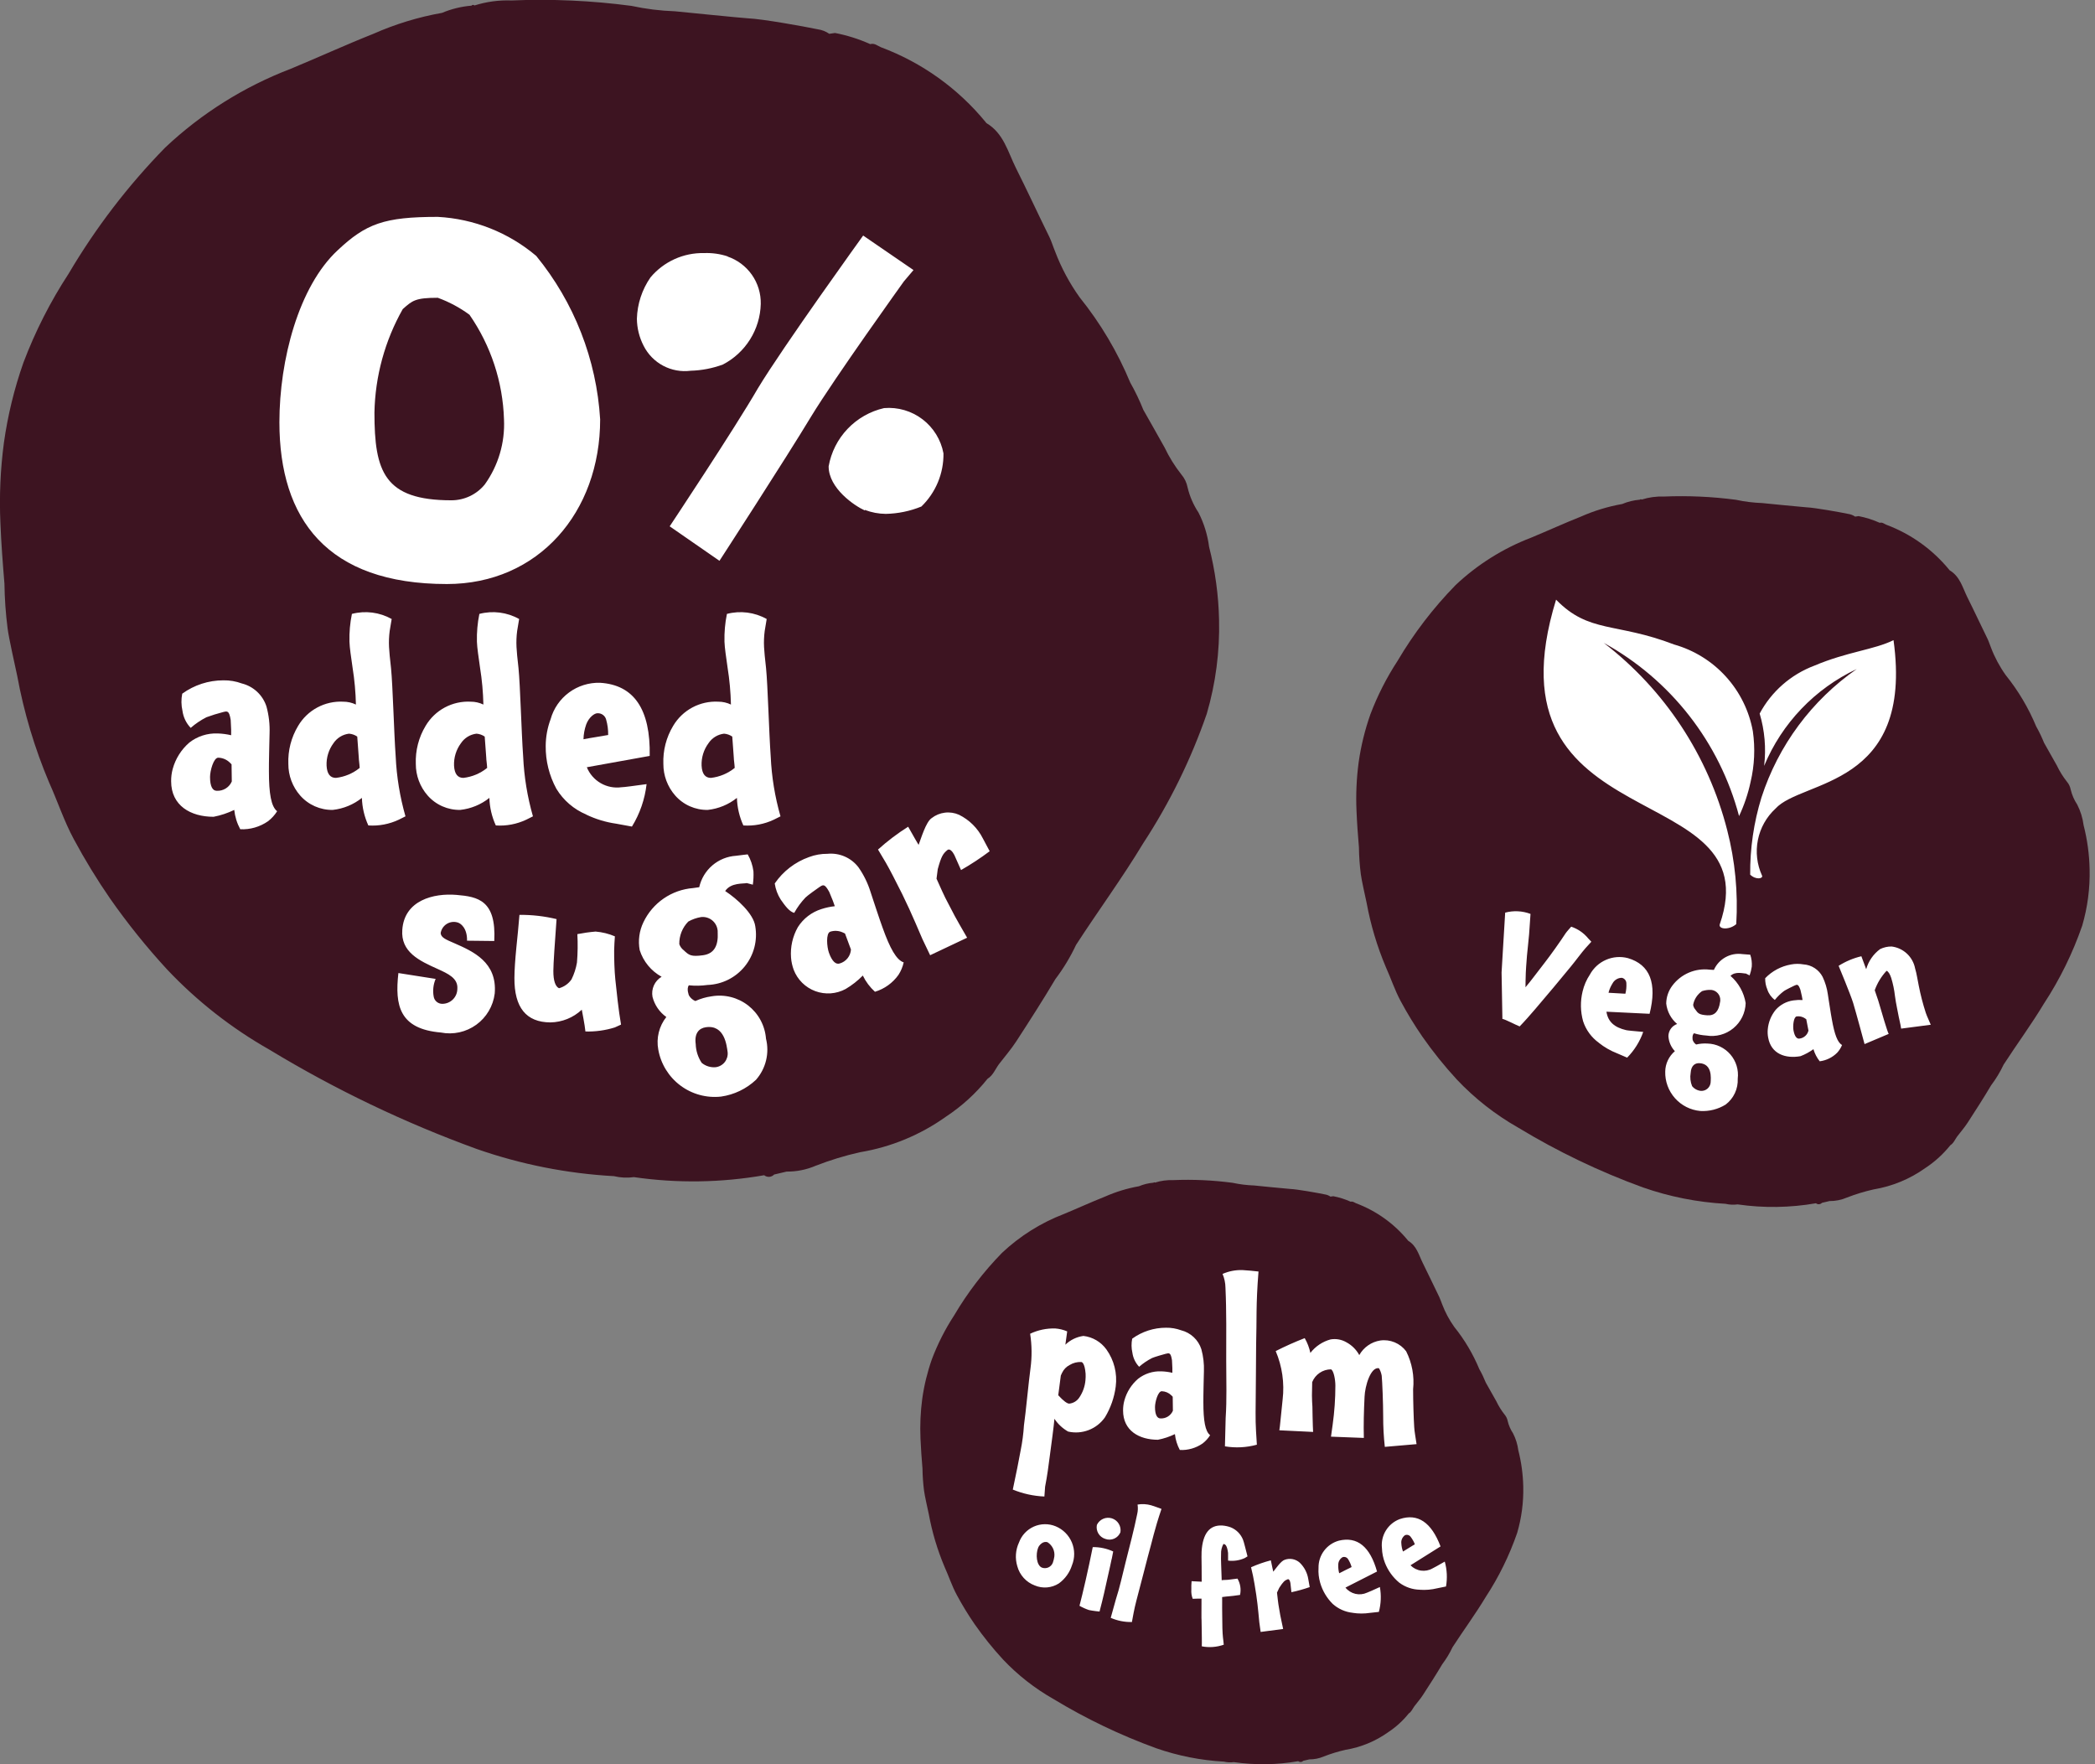 <svg width="190" height="160" viewBox="0 0 190 160" fill="none" xmlns="http://www.w3.org/2000/svg">
<rect x="0" y="0" width="190" height="160" fill="#808080" stroke="none"/>
<ellipse cx="111.184" cy="134.398" rx="23.356" ry="22.009" fill="white"/>
<ellipse cx="155.592" cy="75.942" rx="28.592" ry="26.942" fill="white"/>
<ellipse cx="57.199" cy="55.848" rx="47.29" ry="45.038" fill="white"/>
<path d="M163.689 92.351C163.47 92.204 163.204 92.143 162.942 92.18C162.659 92.23 162.588 93.057 162.653 93.434C162.756 94.007 162.961 94.234 163.204 94.19C163.397 94.166 163.578 94.084 163.722 93.954C163.867 93.825 163.968 93.654 164.013 93.465L163.814 92.438L163.689 92.351Z" fill="#3D1421"/>
<path d="M155.19 89.774C154.911 89.762 154.632 89.8 154.365 89.886C154.154 90.029 153.974 90.213 153.835 90.426C153.696 90.64 153.601 90.88 153.556 91.131C153.577 91.287 153.645 91.433 153.749 91.551C153.998 91.906 154.101 92.033 154.845 92.08C155.539 92.124 155.878 91.682 155.993 90.897L155.996 90.869C156.01 90.83 156.016 90.789 156.015 90.748C156.032 90.51 155.956 90.275 155.801 90.093C155.647 89.91 155.428 89.796 155.19 89.774Z" fill="#3D1421"/>
<path d="M147.086 88.679C146.911 88.679 146.74 88.728 146.591 88.819C146.441 88.91 146.32 89.04 146.24 89.195C146.075 89.454 145.953 89.738 145.879 90.035C146.377 90.054 146.884 90.101 147.41 90.123C147.487 89.815 147.518 89.497 147.5 89.18C147.499 89.061 147.458 88.947 147.382 88.856C147.307 88.764 147.202 88.702 147.086 88.679Z" fill="#3D1421"/>
<path d="M153.46 98.504C153.556 98.624 153.676 98.724 153.812 98.798C153.947 98.871 154.096 98.917 154.25 98.933C154.466 98.948 154.68 98.879 154.846 98.74C155.012 98.6 155.118 98.402 155.14 98.186C155.165 97.778 155.299 96.493 154.144 96.421C153.724 96.397 153.369 96.633 153.329 97.311C153.26 97.713 153.305 98.126 153.46 98.504Z" fill="#3D1421"/>
<path d="M188.967 74.841C188.884 74.189 188.688 73.556 188.389 72.97C188.111 72.553 187.91 72.089 187.794 71.601C187.744 71.341 187.628 71.098 187.456 70.896C187.097 70.442 186.79 69.948 186.541 69.424C186.159 68.737 185.767 68.053 185.38 67.367C185.175 66.856 184.937 66.358 184.665 65.879C183.971 64.207 183.042 62.641 181.906 61.231C181.356 60.461 180.907 59.624 180.57 58.74C180.458 58.472 180.377 58.189 180.251 57.931C179.635 56.682 179.052 55.418 178.427 54.172C177.987 53.285 177.758 52.282 176.824 51.726C176.803 51.714 176.791 51.685 176.773 51.666C175.264 49.826 173.295 48.419 171.066 47.586C170.882 47.511 170.711 47.344 170.48 47.416C169.866 47.139 169.221 46.935 168.56 46.807C168.456 46.821 168.351 46.837 168.246 46.853C168.058 46.722 167.841 46.637 167.614 46.606C166.843 46.446 164.598 46.041 163.806 46.007C163.517 45.995 159.83 45.624 159.83 45.624C159.028 45.596 158.231 45.497 157.448 45.328C155.281 45.041 153.093 44.942 150.909 45.032C150.224 45.007 149.54 45.1 148.887 45.306C148.877 45.295 148.864 45.287 148.85 45.281C148.835 45.275 148.82 45.273 148.805 45.274C148.789 45.275 148.775 45.279 148.761 45.287C148.748 45.294 148.736 45.304 148.727 45.317C148.173 45.362 147.63 45.495 147.118 45.71C145.826 45.939 144.566 46.324 143.366 46.856C141.848 47.458 140.363 48.14 138.854 48.765C136.317 49.736 133.994 51.194 132.016 53.057C129.988 55.131 128.218 57.442 126.745 59.941C125.75 61.463 124.924 63.089 124.281 64.79C123.783 66.205 123.426 67.665 123.217 69.15C123.024 70.606 122.959 72.075 123.025 73.541C123.068 74.644 123.153 75.751 123.245 76.85C123.255 77.665 123.313 78.477 123.416 79.285C123.473 79.776 123.834 81.375 123.941 81.877C124.307 83.872 124.89 85.821 125.678 87.69C126.144 88.72 126.496 89.805 127.031 90.795C127.63 91.909 128.29 92.989 129.008 94.029C129.958 95.389 130.999 96.683 132.123 97.903C133.754 99.63 135.634 101.103 137.701 102.275C141.285 104.446 145.073 106.261 149.011 107.693C151.425 108.535 153.945 109.034 156.497 109.176C156.853 109.261 157.222 109.279 157.585 109.228C159.945 109.57 162.345 109.535 164.694 109.125C164.773 109.189 164.872 109.22 164.973 109.213C165.074 109.206 165.168 109.161 165.237 109.087C165.462 109.035 165.687 108.981 165.914 108.927L165.913 108.926C166.46 108.932 167.002 108.824 167.505 108.607C168.288 108.302 169.092 108.057 169.912 107.872C171.611 107.591 173.224 106.924 174.624 105.921C175.479 105.358 176.24 104.663 176.88 103.864V103.864C177.183 103.674 177.301 103.342 177.499 103.071C177.817 102.657 178.162 102.259 178.447 101.822C179.175 100.701 179.898 99.576 180.581 98.426C181.021 97.843 181.4 97.216 181.711 96.555C182.914 94.698 184.228 92.915 185.37 91.018C186.814 88.814 187.979 86.44 188.84 83.951C189.327 82.286 189.553 80.555 189.511 78.821C189.483 77.478 189.3 76.142 188.967 74.841ZM141.124 54.384C144.111 57.459 146.545 56.422 151.834 58.453C153.64 58.965 155.266 59.973 156.527 61.364C157.789 62.754 158.635 64.47 158.97 66.317C159.19 67.849 159.121 69.409 158.764 70.915C158.536 71.984 158.185 73.023 157.719 74.012C156.843 70.7 155.304 67.6 153.195 64.9C151.086 62.2 148.451 59.957 145.449 58.305C150.981 62.555 154.924 68.54 156.646 75.3C157.362 78.077 157.637 80.949 157.464 83.811C157.185 84.053 156.83 84.191 156.461 84.2C156.101 84.2 155.897 84.04 155.97 83.826C160.663 70.253 134.319 76.492 141.124 54.384ZM140.283 90.275C139.844 90.785 138.749 92.13 137.821 93.088C137.55 92.992 136.492 92.432 136.256 92.407L136.181 88.196C136.194 87.751 136.359 85.401 136.508 82.768C137.267 82.566 138.07 82.606 138.805 82.884L138.746 83.746C138.68 85.121 138.487 86.279 138.41 87.651C138.394 87.776 138.357 88.616 138.357 88.946L138.35 89.537C138.864 88.94 139.381 88.212 140.084 87.318C140.638 86.606 141.469 85.439 141.998 84.629C142.063 84.524 142.399 84.15 142.496 84.041C143.1 84.245 143.635 84.613 144.039 85.106L144.323 85.407L143.806 85.974C143.47 86.347 142.885 87.15 142.458 87.664C141.718 88.545 141.167 89.245 140.283 90.275V90.275ZM149.604 91.943L145.692 91.753C145.829 92.668 146.423 93.182 147.485 93.427C147.631 93.462 148.222 93.511 149.028 93.586C148.719 94.462 148.221 95.259 147.569 95.92L146.666 95.531C146.065 95.298 145.502 94.975 144.998 94.573L145.01 94.576C144.337 94.093 143.834 93.409 143.576 92.621C143.329 91.738 143.313 90.806 143.529 89.914C143.657 89.371 143.88 88.854 144.189 88.389C144.514 87.79 145.031 87.317 145.656 87.046C146.282 86.774 146.98 86.721 147.64 86.894L147.637 86.892L147.652 86.895L147.64 86.894C149.642 87.483 150.301 89.172 149.604 91.943V91.943ZM158.872 87.667C158.833 87.937 158.767 88.203 158.676 88.46L158.33 88.289C158.14 88.305 157.394 88.056 156.942 88.504C157.675 89.141 158.162 90.014 158.318 90.972C158.305 91.41 158.199 91.84 158.007 92.234C157.814 92.627 157.539 92.975 157.201 93.253C156.863 93.532 156.469 93.735 156.046 93.849C155.623 93.963 155.18 93.984 154.748 93.913C154.369 93.89 153.994 93.821 153.631 93.707C153.429 93.888 153.513 94.314 153.513 94.314C153.57 94.483 153.68 94.628 153.827 94.728C154.163 94.648 154.509 94.619 154.854 94.641C155.25 94.652 155.64 94.745 155.998 94.915C156.355 95.085 156.674 95.329 156.932 95.629C157.191 95.929 157.383 96.28 157.498 96.659C157.613 97.039 157.647 97.438 157.599 97.831C157.62 98.281 157.531 98.73 157.34 99.138C157.15 99.546 156.862 99.902 156.503 100.175C155.816 100.6 155.014 100.804 154.207 100.757C153.322 100.677 152.5 100.263 151.909 99.599C151.318 98.936 151.001 98.072 151.023 97.184C151.028 96.831 151.109 96.483 151.26 96.163C151.411 95.844 151.628 95.561 151.898 95.332C151.547 94.959 151.339 94.474 151.312 93.963C151.316 93.721 151.394 93.486 151.535 93.29C151.676 93.094 151.875 92.947 152.103 92.867C151.547 92.398 151.193 91.733 151.113 91.009C151.121 90.421 151.317 89.85 151.673 89.382C152.061 88.865 152.578 88.46 153.172 88.207C153.766 87.954 154.416 87.862 155.056 87.941L155.436 87.963C155.652 87.476 156.021 87.073 156.486 86.814C156.952 86.555 157.489 86.455 158.016 86.528C158.371 86.55 158.735 86.584 158.735 86.584C158.853 86.932 158.899 87.3 158.872 87.667V87.667ZM158.728 79.325C158.707 76.954 159.052 74.595 159.749 72.329C161.278 67.603 164.314 63.509 168.393 60.674C164.599 62.456 161.604 65.588 159.993 69.458C160.184 67.866 160.046 66.251 159.587 64.715C160.657 62.715 162.417 61.173 164.538 60.373C167.549 59.099 169.954 58.931 171.728 58.057C173.58 71.476 163.406 70.688 161.022 73.336C160.204 74.09 159.646 75.084 159.427 76.175C159.208 77.266 159.34 78.399 159.803 79.411C159.92 79.677 159.266 79.831 158.728 79.325V79.325ZM166.618 95.472C166.191 95.9 165.634 96.174 165.034 96.25C164.775 95.924 164.581 95.551 164.464 95.152C164.104 95.413 163.71 95.627 163.294 95.786C161.915 96.032 160.621 95.575 160.359 94.103C160.311 93.856 160.299 93.603 160.322 93.353C160.379 92.704 160.63 92.087 161.041 91.582C161.457 91.117 162.023 90.815 162.641 90.729C162.918 90.689 163.198 90.677 163.478 90.692L163.416 90.343L163.285 89.774C163.089 89.217 162.989 89.276 162.734 89.388C162.619 89.438 161.922 89.783 161.8 89.873C161.488 90.107 161.206 90.38 160.963 90.686C160.645 90.449 160.408 90.12 160.285 89.743C160.147 89.418 160.08 89.068 160.089 88.716C160.714 88.065 161.531 87.629 162.42 87.471C162.797 87.398 163.184 87.395 163.562 87.462C163.923 87.485 164.272 87.601 164.576 87.799C164.879 87.996 165.127 88.268 165.295 88.588C165.533 89.089 165.694 89.623 165.771 90.172C165.827 90.493 165.874 90.913 165.943 91.286C166.033 91.878 166.08 92.145 166.136 92.453C166.375 93.804 166.649 94.554 167.06 94.772C166.955 95.03 166.806 95.267 166.618 95.472L166.618 95.472ZM172.419 93.287C172.338 92.771 172.254 92.513 172.204 92.229C172.145 91.862 171.946 91.028 171.856 90.312C171.794 89.764 171.681 89.222 171.52 88.694C171.411 88.358 171.255 88.093 171.096 88.044C170.622 88.551 170.257 89.151 170.023 89.805C170.312 90.611 170.412 90.966 170.521 91.346C170.608 91.66 171.171 93.577 171.289 93.767L169.101 94.691C169.101 94.691 168.323 91.797 168.065 90.953C167.829 90.185 166.749 87.592 166.749 87.592C167.384 87.191 168.081 86.897 168.812 86.724C168.812 86.724 169.198 87.745 169.248 87.9C169.454 87.167 169.9 86.524 170.514 86.073C170.838 85.916 171.194 85.836 171.554 85.84C172.075 85.903 172.562 86.131 172.946 86.489C173.329 86.848 173.588 87.319 173.686 87.835C173.826 88.277 173.907 88.878 174.015 89.388C174.178 90.222 174.391 91.045 174.653 91.853C174.697 91.98 174.734 92.096 175.105 92.936L172.419 93.287Z" fill="#3D1421"/>
<path d="M54.975 65.269C54.933 65.099 54.834 64.948 54.694 64.842C54.554 64.735 54.383 64.68 54.207 64.685C53.924 64.665 53.402 65.047 53.16 65.712C53.01 66.141 52.928 66.59 52.917 67.043C53.644 66.9 54.388 66.801 55.156 66.658C55.164 66.189 55.103 65.721 54.975 65.269Z" fill="#3D1421"/>
<path d="M63.767 86.631C64.786 86.488 65.151 85.744 65.09 84.571L65.085 84.531C65.093 84.47 65.091 84.409 65.079 84.35C65.035 83.997 64.854 83.675 64.575 83.455C64.296 83.234 63.942 83.132 63.588 83.169C63.179 83.236 62.785 83.374 62.423 83.577C62.157 83.847 61.948 84.167 61.808 84.519C61.668 84.871 61.599 85.248 61.607 85.627C61.685 85.848 61.826 86.041 62.013 86.183C62.482 86.626 62.666 86.784 63.767 86.631Z" fill="#3D1421"/>
<path d="M64.024 93.16C63.405 93.246 62.959 93.695 63.096 94.694C63.115 95.3 63.303 95.888 63.639 96.392C63.816 96.539 64.019 96.649 64.239 96.716C64.458 96.783 64.688 96.807 64.916 96.785C65.236 96.742 65.526 96.578 65.727 96.326C65.927 96.074 66.022 95.754 65.992 95.434C65.908 94.832 65.725 92.923 64.024 93.16Z" fill="#3D1421"/>
<path d="M43.959 66.801C43.738 66.649 43.48 66.558 43.213 66.538C42.929 66.572 42.656 66.666 42.412 66.816C42.169 66.966 41.961 67.167 41.803 67.405C41.369 67.992 41.149 68.71 41.178 69.439C41.219 70.207 41.52 70.548 42.025 70.548C42.815 70.458 43.563 70.144 44.181 69.643C44.161 69.238 44.1 68.917 44.1 68.715C44.061 68.313 44.021 67.487 43.959 66.801Z" fill="#3D1421"/>
<path d="M20.841 69.159C20.56 68.885 20.186 68.726 19.793 68.716C19.37 68.716 19.049 69.903 19.049 70.469C19.049 71.336 19.288 71.718 19.653 71.718C19.94 71.734 20.225 71.661 20.47 71.51C20.715 71.359 20.907 71.136 21.022 70.872L21.001 69.32L20.841 69.159Z" fill="#3D1421"/>
<path d="M32.399 66.801C32.178 66.649 31.92 66.558 31.652 66.538C31.368 66.572 31.095 66.666 30.852 66.816C30.608 66.966 30.4 67.167 30.242 67.405C29.809 67.992 29.588 68.71 29.618 69.439C29.659 70.207 29.959 70.548 30.464 70.548C31.254 70.458 32.002 70.144 32.621 69.643C32.6 69.238 32.539 68.917 32.539 68.715C32.501 68.313 32.46 67.487 32.399 66.801Z" fill="#3D1421"/>
<path d="M40.936 45.373C41.516 45.373 42.089 45.245 42.612 44.997C43.136 44.748 43.598 44.387 43.965 43.937C45.194 42.223 45.808 40.143 45.708 38.036C45.604 34.636 44.517 31.34 42.578 28.545C41.699 27.897 40.731 27.379 39.705 27.006C37.653 27.006 37.398 27.263 36.526 28.033C34.904 30.901 34.022 34.127 33.959 37.422C33.959 42.757 34.833 45.373 40.936 45.373Z" fill="#3D1421"/>
<path d="M109.655 49.592C109.516 48.508 109.19 47.456 108.693 46.483C108.232 45.788 107.897 45.018 107.705 44.206C107.622 43.774 107.429 43.37 107.143 43.035C106.545 42.279 106.035 41.458 105.621 40.587C104.987 39.444 104.335 38.309 103.691 37.168C103.352 36.318 102.955 35.491 102.504 34.694C101.349 31.914 99.805 29.312 97.917 26.968C97.002 25.689 96.256 24.297 95.697 22.827C95.509 22.381 95.374 21.911 95.165 21.482C94.142 19.406 93.172 17.304 92.134 15.233C91.401 13.759 91.021 12.091 89.468 11.168C89.434 11.147 89.413 11.099 89.384 11.067C86.875 8.009 83.602 5.67 79.897 4.285C79.591 4.16 79.307 3.883 78.924 4.002C77.902 3.542 76.831 3.203 75.731 2.991C75.559 3.013 75.384 3.04 75.21 3.066C74.897 2.848 74.537 2.708 74.159 2.656C72.877 2.389 69.145 1.717 67.829 1.661C67.348 1.64 61.219 1.024 61.219 1.024C59.887 0.978 58.562 0.813 57.259 0.532C53.657 0.054 50.02 -0.11 46.39 0.041C45.252 -0.001 44.115 0.153 43.029 0.496C43.011 0.478 42.99 0.463 42.966 0.454C42.943 0.445 42.917 0.441 42.892 0.442C42.867 0.444 42.842 0.451 42.819 0.463C42.797 0.476 42.778 0.493 42.763 0.513C41.842 0.588 40.94 0.809 40.088 1.167C37.94 1.548 35.845 2.188 33.85 3.072C31.327 4.073 28.859 5.207 26.351 6.246C22.133 7.86 18.271 10.283 14.984 13.38C11.612 16.827 8.67 20.67 6.222 24.824C4.568 27.354 3.194 30.057 2.125 32.885C1.297 35.236 0.705 37.664 0.357 40.133C0.035 42.551 -0.072 44.994 0.037 47.431C0.109 49.265 0.251 51.105 0.403 52.932C0.421 54.286 0.516 55.637 0.688 56.979C0.783 57.796 1.383 60.453 1.56 61.288C2.169 64.605 3.138 67.845 4.448 70.952C5.222 72.664 5.808 74.468 6.698 76.113C7.693 77.964 8.79 79.759 9.983 81.49C11.563 83.749 13.293 85.901 15.161 87.929C17.873 90.799 20.998 93.248 24.433 95.196C30.391 98.806 36.689 101.823 43.236 104.203C47.248 105.603 51.437 106.433 55.679 106.667C56.271 106.81 56.885 106.84 57.488 106.755C61.411 107.323 65.4 107.265 69.305 106.583C69.435 106.689 69.601 106.741 69.769 106.729C69.936 106.718 70.093 106.643 70.207 106.52C70.581 106.433 70.955 106.344 71.332 106.255L71.331 106.253C72.241 106.263 73.143 106.082 73.978 105.723C75.279 105.216 76.616 104.807 77.978 104.5C80.804 104.034 83.484 102.924 85.812 101.257C87.233 100.32 88.498 99.167 89.561 97.838V97.837C90.066 97.522 90.262 96.97 90.591 96.519C91.119 95.831 91.693 95.17 92.167 94.444C93.377 92.58 94.579 90.71 95.714 88.798C96.446 87.83 97.076 86.787 97.592 85.689C99.593 82.602 101.776 79.638 103.676 76.484C106.075 72.82 108.012 68.874 109.444 64.736C110.253 61.968 110.629 59.092 110.559 56.209C110.512 53.976 110.208 51.756 109.655 49.592ZM85.565 41.115C85.578 42.013 85.407 42.903 85.063 43.732C84.718 44.561 84.208 45.311 83.564 45.936C82.538 46.356 81.442 46.582 80.334 46.604C79.684 46.599 79.041 46.477 78.435 46.244V46.295C77.512 45.885 75.151 44.294 75.151 42.295C75.376 41.018 75.973 39.835 76.868 38.895C77.762 37.955 78.913 37.3 80.178 37.011C81.425 36.905 82.667 37.267 83.662 38.025C84.658 38.784 85.336 39.885 85.565 41.115ZM78.282 21.362L82.847 24.492L81.976 25.519C81.976 25.519 75.715 34.24 73.561 37.778C71.305 41.526 65.25 50.861 65.25 50.861L60.736 47.733C60.736 47.733 66.635 38.857 68.738 35.214C70.996 31.469 78.282 21.362 78.282 21.362H78.282ZM58.992 25.16C59.586 24.45 60.333 23.882 61.176 23.5C62.019 23.118 62.938 22.931 63.864 22.952C64.595 22.924 65.326 23.029 66.02 23.261H65.969C66.867 23.563 67.645 24.144 68.19 24.92C68.734 25.695 69.016 26.624 68.995 27.571C68.965 28.71 68.63 29.819 68.025 30.784C67.421 31.749 66.57 32.535 65.559 33.06C64.621 33.406 63.634 33.596 62.635 33.623C61.779 33.734 60.91 33.576 60.147 33.172C59.384 32.768 58.765 32.138 58.375 31.367C57.98 30.606 57.77 29.762 57.761 28.905C57.8 27.564 58.228 26.262 58.992 25.16ZM24.308 74.479C23.571 74.992 22.686 75.248 21.789 75.206C21.495 74.662 21.31 74.066 21.244 73.452C20.649 73.741 20.019 73.951 19.37 74.076C17.295 74.076 15.521 73.07 15.521 70.852C15.517 70.477 15.564 70.104 15.661 69.743C15.915 68.81 16.441 67.975 17.172 67.344C17.901 66.775 18.808 66.482 19.732 66.518C20.147 66.53 20.559 66.584 20.963 66.679V66.156L20.922 65.289C20.78 64.423 20.619 64.484 20.216 64.583C19.712 64.713 19.214 64.868 18.725 65.047C18.21 65.308 17.729 65.633 17.295 66.013C16.888 65.589 16.626 65.046 16.548 64.463C16.432 63.953 16.425 63.424 16.527 62.911C17.612 62.123 18.917 61.7 20.257 61.7C20.827 61.69 21.394 61.786 21.929 61.983C22.45 62.112 22.929 62.373 23.321 62.739C23.713 63.106 24.004 63.567 24.168 64.079C24.384 64.873 24.479 65.695 24.448 66.518C24.448 67.002 24.41 67.627 24.41 68.19C24.389 69.078 24.389 69.48 24.389 69.944C24.389 71.981 24.591 73.148 25.134 73.572C24.915 73.921 24.635 74.228 24.308 74.479ZM30.625 22.697C33.192 20.286 34.833 19.669 39.705 19.669C42.987 19.844 46.122 21.087 48.632 23.21C52.074 27.42 54.103 32.608 54.429 38.036C54.429 46.451 48.839 52.967 40.526 52.967C29.651 52.967 25.34 47.065 25.34 38.293C25.34 32.649 27.086 25.981 30.625 22.697ZM32.822 72.363C32.062 72.969 31.147 73.346 30.181 73.452C29.622 73.462 29.067 73.35 28.555 73.124C28.044 72.898 27.588 72.562 27.219 72.141C26.526 71.349 26.146 70.331 26.151 69.279C26.104 68.068 26.413 66.87 27.038 65.832C27.454 65.127 28.055 64.55 28.777 64.163C29.498 63.776 30.312 63.594 31.129 63.637C31.527 63.636 31.921 63.725 32.279 63.897C32.254 62.777 32.153 61.659 31.976 60.553C31.835 59.546 31.713 58.779 31.693 58.195C31.671 57.349 31.745 56.505 31.915 55.676C33.132 55.358 34.424 55.524 35.522 56.138L35.341 57.226C35.278 57.708 35.258 58.194 35.282 58.679C35.303 59.062 35.361 59.727 35.463 60.594C35.624 62.184 35.726 66.357 35.886 68.613C35.969 70.449 36.267 72.269 36.773 74.035L36.167 74.339C35.306 74.745 34.356 74.925 33.406 74.861C33.046 74.076 32.848 73.227 32.822 72.363ZM39.985 93.641C36.225 93.32 35.797 91.197 36.131 88.247L39.509 88.778C39.294 89.284 39.233 89.843 39.333 90.384C39.363 90.567 39.458 90.733 39.6 90.853C39.742 90.973 39.922 91.039 40.108 91.039C40.467 91.04 40.812 90.9 41.068 90.648C41.325 90.397 41.471 90.054 41.477 89.695C41.561 88.709 40.623 88.306 39.707 87.883C38.028 87.133 36.332 86.341 36.485 84.327C36.671 81.648 39.322 80.982 41.413 81.161C43.345 81.324 45.02 81.65 44.826 85.341L42.356 85.313C42.387 84.243 41.826 83.687 41.385 83.631C41.226 83.6 41.063 83.602 40.905 83.635C40.747 83.669 40.597 83.734 40.465 83.826C40.333 83.919 40.22 84.037 40.134 84.174C40.048 84.31 39.991 84.463 39.965 84.623C39.99 85.03 40.442 85.211 41.204 85.54C42.922 86.292 45.107 87.269 44.867 90.106C44.797 90.667 44.613 91.207 44.325 91.694C44.038 92.181 43.653 92.603 43.195 92.935C42.737 93.266 42.216 93.5 41.664 93.622C41.111 93.743 40.54 93.75 39.985 93.641ZM44.383 72.363C43.623 72.969 42.707 73.346 41.742 73.452C41.182 73.462 40.627 73.35 40.116 73.124C39.604 72.898 39.148 72.562 38.779 72.141C38.087 71.349 37.707 70.331 37.711 69.279C37.665 68.068 37.973 66.87 38.599 65.832C39.015 65.127 39.616 64.55 40.337 64.163C41.059 63.776 41.873 63.594 42.69 63.637C43.088 63.636 43.481 63.725 43.84 63.897C43.815 62.777 43.713 61.659 43.536 60.553C43.396 59.546 43.274 58.779 43.253 58.195C43.232 57.349 43.306 56.505 43.475 55.676C44.692 55.358 45.985 55.524 47.082 56.138L46.901 57.226C46.838 57.708 46.819 58.194 46.843 58.679C46.861 59.062 46.922 59.727 47.024 60.594C47.184 62.184 47.286 66.357 47.447 68.613C47.53 70.449 47.828 72.269 48.334 74.035L47.727 74.339C46.866 74.745 45.916 74.925 44.967 74.861C44.607 74.076 44.408 73.227 44.383 72.363ZM55.757 93.18C54.896 93.449 53.995 93.573 53.093 93.547C53.037 92.943 52.782 91.691 52.764 91.572C51.991 92.297 50.975 92.708 49.914 92.724C47.717 92.711 46.639 91.373 46.654 88.694C46.657 87.947 46.723 87.042 46.83 85.933C46.917 85.168 47.047 83.717 47.11 82.971C48.243 82.96 49.374 83.089 50.475 83.355C50.32 85.469 50.187 87.383 50.185 88.049C50.179 88.956 50.378 89.481 50.7 89.624C51.159 89.498 51.559 89.215 51.831 88.823C52.069 88.341 52.236 87.827 52.326 87.296C52.397 86.438 52.409 85.576 52.362 84.717C52.909 84.61 53.461 84.532 54.016 84.485C54.618 84.535 55.209 84.681 55.765 84.918C55.744 85.178 55.699 85.925 55.699 86.188C55.693 86.952 55.727 88.061 55.803 88.808C55.918 89.876 56.088 91.592 56.323 92.922L55.757 93.18ZM57.312 74.963L55.88 74.701C54.936 74.566 54.019 74.288 53.16 73.875H53.18C52.049 73.403 51.096 72.585 50.46 71.537C49.81 70.345 49.476 69.005 49.491 67.647C49.496 66.821 49.646 66.002 49.935 65.228C50.205 64.256 50.794 63.402 51.606 62.803C52.418 62.204 53.408 61.894 54.417 61.923L54.409 61.922H54.429L54.417 61.923C57.496 62.11 59.005 64.325 58.923 68.555L53.221 69.582C53.468 70.191 53.912 70.7 54.481 71.028C55.051 71.356 55.713 71.485 56.364 71.395C56.586 71.395 57.452 71.275 58.64 71.114C58.485 72.479 58.032 73.793 57.312 74.963ZM68.562 97.929C67.687 98.751 66.579 99.283 65.391 99.451C64.078 99.596 62.76 99.236 61.703 98.444C60.647 97.653 59.931 96.489 59.701 95.189C59.604 94.673 59.619 94.142 59.745 93.632C59.871 93.123 60.104 92.646 60.43 92.234C59.81 91.793 59.366 91.147 59.178 90.409C59.112 90.057 59.156 89.693 59.303 89.367C59.45 89.04 59.694 88.767 60.002 88.584C59.055 88.063 58.345 87.199 58.016 86.17C57.856 85.311 57.975 84.423 58.355 83.636C58.767 82.77 59.401 82.028 60.191 81.485C60.981 80.942 61.901 80.616 62.857 80.541L63.415 80.462C63.587 79.69 64.005 78.995 64.607 78.481C65.208 77.967 65.96 77.662 66.749 77.612C67.269 77.541 67.812 77.485 67.812 77.485C68.085 77.959 68.261 78.482 68.332 79.024C68.352 79.428 68.333 79.832 68.276 80.233L67.726 80.087C67.45 80.166 66.29 80.021 65.768 80.809C66.867 81.53 68.338 82.874 68.496 83.995C68.606 84.637 68.578 85.295 68.414 85.924C68.249 86.554 67.951 87.142 67.541 87.647C67.13 88.152 66.616 88.564 66.034 88.854C65.451 89.144 64.812 89.305 64.162 89.328C63.603 89.406 63.036 89.417 62.474 89.359C62.235 89.677 62.482 90.277 62.482 90.277C62.614 90.505 62.818 90.684 63.061 90.786C63.527 90.573 64.023 90.428 64.531 90.358C65.111 90.258 65.706 90.28 66.277 90.422C66.848 90.565 67.383 90.825 67.848 91.186C68.312 91.547 68.697 92.001 68.976 92.519C69.255 93.037 69.423 93.608 69.469 94.195C69.631 94.844 69.633 95.523 69.475 96.174C69.317 96.824 69.004 97.426 68.562 97.929ZM70.178 74.339C69.317 74.745 68.367 74.925 67.417 74.862C67.058 74.076 66.859 73.227 66.833 72.363C66.074 72.969 65.158 73.346 64.192 73.452C63.633 73.462 63.078 73.35 62.567 73.124C62.055 72.898 61.599 72.562 61.23 72.141C60.538 71.349 60.158 70.331 60.162 69.279C60.115 68.068 60.424 66.87 61.049 65.832C61.465 65.127 62.067 64.55 62.788 64.163C63.51 63.776 64.323 63.594 65.141 63.637C65.539 63.636 65.932 63.725 66.29 63.897C66.265 62.777 66.164 61.66 65.987 60.553C65.847 59.546 65.725 58.779 65.704 58.195C65.682 57.35 65.757 56.505 65.926 55.676C67.143 55.358 68.436 55.524 69.533 56.138L69.352 57.226C69.289 57.708 69.269 58.194 69.293 58.679C69.314 59.062 69.373 59.727 69.475 60.594C69.635 62.184 69.737 66.357 69.898 68.613C69.981 70.449 70.278 72.269 70.785 74.036L70.178 74.339ZM81.484 88.413C80.963 89.146 80.213 89.685 79.353 89.945C78.894 89.53 78.52 89.031 78.251 88.474C77.787 88.946 77.264 89.356 76.694 89.693C76.275 89.919 75.813 90.054 75.339 90.088C74.864 90.121 74.388 90.053 73.941 89.888C73.495 89.722 73.089 89.464 72.751 89.129C72.413 88.794 72.15 88.391 71.98 87.947C71.852 87.595 71.771 87.228 71.741 86.855C71.667 85.891 71.883 84.926 72.36 84.084C72.856 83.302 73.613 82.722 74.496 82.445C74.891 82.317 75.297 82.23 75.71 82.185L75.534 81.691L75.205 80.888C74.779 80.118 74.649 80.23 74.302 80.459C74.144 80.559 73.209 81.234 73.051 81.398C72.653 81.817 72.309 82.286 72.029 82.792C71.58 82.672 71.198 82.145 70.802 81.579C70.522 81.137 70.338 80.641 70.262 80.123C71.02 79.016 72.109 78.178 73.372 77.729C73.906 77.528 74.473 77.427 75.044 77.433C75.579 77.38 76.118 77.465 76.61 77.679C77.102 77.893 77.531 78.23 77.856 78.657C78.329 79.332 78.695 80.076 78.942 80.862C79.105 81.319 79.276 81.92 79.467 82.453C79.745 83.294 79.88 83.674 80.036 84.112C80.721 86.032 81.303 87.064 81.958 87.281C81.868 87.684 81.708 88.067 81.484 88.413ZM87.158 78.907L86.552 77.543C86.398 77.235 86.131 76.919 85.922 77.09C85.524 77.421 85.369 77.653 85.047 78.823L84.935 79.69C85.264 80.403 85.603 81.227 86.041 82.022C86.477 82.863 86.523 82.998 87.711 85.043L84.356 86.631L83.66 85.175C82.735 83.024 82.271 81.902 80.994 79.453C80.494 78.484 80.227 78.032 79.628 77.046C80.479 76.279 81.394 75.587 82.363 74.976C82.781 75.736 83.309 76.623 83.309 76.623C83.528 76.065 83.969 74.543 84.494 74.196C84.842 73.925 85.256 73.754 85.694 73.701C86.131 73.647 86.574 73.714 86.977 73.893C87.912 74.355 88.671 75.109 89.139 76.042L89.756 77.199C88.926 77.822 88.059 78.392 87.158 78.907Z" fill="#3D1421"/>
<path d="M66.41 66.801C66.189 66.649 65.931 66.558 65.663 66.538C65.379 66.572 65.106 66.666 64.863 66.816C64.619 66.966 64.412 67.167 64.254 67.405C63.82 67.992 63.6 68.71 63.629 69.439C63.67 70.207 63.971 70.548 64.475 70.548C65.266 70.458 66.014 70.144 66.632 69.643C66.612 69.238 66.55 68.917 66.55 68.715C66.512 68.313 66.471 67.487 66.41 66.801Z" fill="#3D1421"/>
<path d="M76.429 84.564C76.071 84.4 75.666 84.377 75.292 84.498C74.891 84.64 74.988 85.869 75.177 86.402C75.468 87.218 75.824 87.498 76.168 87.375C76.445 87.293 76.689 87.128 76.869 86.903C77.049 86.678 77.156 86.404 77.175 86.116L76.635 84.661L76.429 84.564Z" fill="#3D1421"/>
<path d="M106.223 126.537C105.992 126.312 105.686 126.182 105.364 126.172C105.015 126.172 104.75 127.149 104.75 127.613C104.75 128.323 104.95 128.639 105.248 128.639C105.484 128.651 105.718 128.591 105.919 128.467C106.12 128.343 106.278 128.16 106.372 127.943L106.356 126.67L106.223 126.537Z" fill="#3D1421"/>
<path d="M122.263 141.409C122.214 141.325 122.137 141.261 122.046 141.227C121.955 141.193 121.855 141.191 121.763 141.222C121.639 141.294 121.537 141.398 121.468 141.524C121.398 141.649 121.365 141.791 121.37 141.935C121.359 142.186 121.388 142.438 121.454 142.681C121.818 142.489 122.198 142.317 122.581 142.119C122.511 141.868 122.404 141.629 122.263 141.409Z" fill="#3D1421"/>
<path d="M137.7 131.535C137.631 130.999 137.47 130.479 137.224 129.997C136.996 129.654 136.83 129.273 136.735 128.872C136.694 128.658 136.598 128.458 136.457 128.292C136.161 127.918 135.909 127.512 135.704 127.081C135.391 126.516 135.068 125.954 134.75 125.39C134.582 124.97 134.386 124.561 134.162 124.167C133.591 122.792 132.828 121.505 131.894 120.345C131.441 119.712 131.072 119.024 130.796 118.297C130.703 118.077 130.636 117.844 130.533 117.631C130.027 116.605 129.547 115.565 129.033 114.541C128.671 113.812 128.483 112.987 127.715 112.53C127.698 112.52 127.688 112.496 127.674 112.48C126.432 110.968 124.814 109.811 122.981 109.126C122.829 109.064 122.689 108.927 122.499 108.986C121.994 108.758 121.464 108.591 120.92 108.486C120.835 108.497 120.749 108.51 120.662 108.523C120.508 108.415 120.33 108.346 120.143 108.32C119.509 108.188 117.663 107.856 117.012 107.828C116.774 107.818 113.743 107.513 113.743 107.513C113.084 107.49 112.428 107.409 111.784 107.27C110.002 107.034 108.204 106.952 106.408 107.027C105.845 107.006 105.283 107.082 104.746 107.252C104.737 107.243 104.726 107.236 104.715 107.231C104.703 107.226 104.69 107.224 104.678 107.225C104.665 107.226 104.653 107.23 104.642 107.236C104.631 107.242 104.621 107.25 104.614 107.261C104.159 107.298 103.712 107.407 103.291 107.584C102.228 107.772 101.192 108.089 100.206 108.526C98.958 109.021 97.737 109.582 96.496 110.096C94.41 110.894 92.5 112.093 90.874 113.624C89.207 115.329 87.751 117.23 86.54 119.285C85.722 120.536 85.043 121.873 84.514 123.272C84.105 124.435 83.812 125.636 83.64 126.857C83.481 128.053 83.428 129.261 83.481 130.467C83.517 131.373 83.587 132.284 83.662 133.187C83.671 133.857 83.718 134.525 83.803 135.189C83.85 135.593 84.147 136.908 84.234 137.32C84.536 138.961 85.015 140.564 85.663 142.1C86.046 142.947 86.335 143.839 86.776 144.653C87.268 145.569 87.81 146.456 88.4 147.312C89.182 148.43 90.038 149.494 90.962 150.497C92.303 151.917 93.849 153.128 95.548 154.091C98.495 155.877 101.61 157.369 104.848 158.547C106.832 159.239 108.904 159.649 111.003 159.765C111.295 159.836 111.599 159.851 111.897 159.809C113.838 160.09 115.811 160.061 117.742 159.724C117.807 159.776 117.889 159.802 117.971 159.796C118.054 159.79 118.132 159.753 118.189 159.692C118.373 159.65 118.558 159.605 118.745 159.561L118.744 159.56C119.194 159.565 119.64 159.476 120.054 159.298C120.697 159.047 121.358 158.845 122.032 158.693C123.429 158.463 124.755 157.914 125.907 157.089C126.61 156.626 127.235 156.055 127.761 155.398V155.398C128.011 155.242 128.108 154.969 128.271 154.746C128.532 154.405 128.816 154.079 129.05 153.719C129.649 152.797 130.243 151.872 130.804 150.927C131.166 150.448 131.478 149.932 131.733 149.389C132.723 147.862 133.803 146.396 134.742 144.836C135.929 143.024 136.887 141.072 137.595 139.025C137.995 137.656 138.181 136.234 138.147 134.808C138.123 133.704 137.973 132.605 137.7 131.535ZM112.681 115.185C112.845 115.185 113.921 115.284 114.137 115.316C113.889 118.378 113.988 119.653 113.921 121.952C113.904 122.896 113.904 126.123 113.872 128.109C113.856 129.267 113.954 130.442 113.988 131.022C113.045 131.281 112.057 131.332 111.092 131.171C111.092 131.171 111.14 129.467 111.157 128.605C111.273 126.851 111.208 125.363 111.208 123.377C111.208 121.191 111.241 118.924 111.14 116.789C111.135 116.357 111.045 115.93 110.876 115.532C111.444 115.284 112.061 115.166 112.681 115.185V115.185ZM97.219 141.958C97.009 142.618 96.594 143.194 96.033 143.601C95.711 143.808 95.343 143.932 94.961 143.965C94.58 143.997 94.196 143.936 93.844 143.786C93.461 143.643 93.119 143.411 92.844 143.109C92.569 142.807 92.37 142.444 92.263 142.05C92.046 141.338 92.099 140.571 92.412 139.896C92.528 139.576 92.707 139.282 92.939 139.033C93.171 138.784 93.451 138.585 93.763 138.447C94.074 138.31 94.41 138.236 94.751 138.232C95.091 138.228 95.429 138.293 95.743 138.423C96.406 138.698 96.933 139.224 97.21 139.886C97.486 140.548 97.489 141.293 97.219 141.958V141.958ZM96.868 129.83C96.37 129.546 95.945 129.15 95.628 128.672C95.577 129.349 95.346 131.005 95.197 132.131C95.098 132.892 94.983 133.819 94.783 134.828L94.718 135.721C93.734 135.679 92.765 135.466 91.853 135.092C92.135 133.768 92.433 132.295 92.566 131.535C92.717 130.786 92.817 130.029 92.864 129.267C93.03 128.126 93.295 125.262 93.459 124.087C93.598 123.049 93.586 121.995 93.425 120.96C94.138 120.62 94.921 120.456 95.71 120.481C96.081 120.509 96.444 120.599 96.786 120.746L96.62 121.952C97.069 121.521 97.642 121.243 98.259 121.158C98.672 121.205 99.071 121.339 99.43 121.55C99.789 121.761 100.1 122.045 100.343 122.383C101.04 123.356 101.341 124.556 101.188 125.743C101.061 126.733 100.728 127.686 100.211 128.54C99.845 129.063 99.331 129.465 98.736 129.695C98.14 129.925 97.49 129.972 96.868 129.83V129.83ZM101.613 138.965C101.507 139.222 101.306 139.428 101.052 139.541C100.798 139.653 100.51 139.663 100.249 139.568C99.985 139.49 99.76 139.316 99.617 139.081C99.475 138.845 99.425 138.565 99.478 138.295C99.594 138.049 99.796 137.853 100.046 137.744C100.296 137.635 100.577 137.619 100.837 137.701C101.097 137.783 101.319 137.956 101.461 138.188C101.604 138.42 101.658 138.696 101.613 138.965ZM99.719 146.154C99.719 146.154 99.07 146.091 98.755 146.016C98.458 145.916 98.172 145.787 97.901 145.631C98.194 144.515 98.7 142.34 99.103 140.31C99.744 140.302 100.378 140.437 100.959 140.705L100.822 141.401L100.82 141.378C100.791 141.579 100.598 142.386 100.381 143.372C100.276 143.855 100.053 144.9 99.719 146.154V146.154ZM104.105 141.155C103.939 141.771 103.407 143.883 103.058 145.177C102.857 145.934 102.728 146.72 102.655 147.104C101.995 147.118 101.339 146.989 100.734 146.724C100.734 146.724 101.047 145.616 101.199 145.055C101.564 143.927 101.766 142.939 102.094 141.64C102.453 140.209 102.848 138.73 103.134 137.316C103.202 137.032 103.213 136.738 103.168 136.45C103.581 136.38 104.004 136.404 104.407 136.519C104.515 136.547 105.202 136.788 105.338 136.845C104.672 138.81 104.527 139.659 104.105 141.155V141.155ZM106.555 130.062C106.066 130.299 105.548 130.471 105.015 130.574C103.311 130.574 101.854 129.748 101.854 127.926C101.851 127.619 101.89 127.313 101.97 127.017C102.179 126.251 102.611 125.566 103.212 125.048C103.81 124.579 104.554 124.339 105.313 124.369C105.654 124.379 105.992 124.423 106.324 124.501V124.07L106.29 123.36C106.175 122.648 106.042 122.698 105.71 122.78C105.561 122.814 104.651 123.079 104.485 123.161C104.062 123.376 103.668 123.642 103.311 123.955C102.978 123.605 102.765 123.159 102.699 122.681C102.603 122.262 102.598 121.827 102.682 121.406C103.573 120.761 104.644 120.413 105.744 120.414C106.212 120.405 106.678 120.484 107.118 120.645C107.546 120.752 107.939 120.966 108.26 121.267C108.582 121.568 108.821 121.946 108.955 122.366C109.133 123.018 109.211 123.693 109.186 124.369C109.186 124.766 109.153 125.279 109.153 125.743C109.136 126.47 109.136 126.802 109.136 127.183C109.136 128.853 109.302 129.814 109.749 130.16C109.569 130.447 109.339 130.7 109.071 130.907C108.466 131.329 107.737 131.538 107.001 131.501C106.761 131.054 106.61 130.566 106.555 130.061V130.062ZM112.893 141.302C112.419 141.518 111.895 141.598 111.378 141.533L111.376 140.838C111.292 140.216 111.157 140.039 110.955 140.026C110.801 140.307 110.726 140.625 110.741 140.945C110.714 141.403 110.771 142.279 110.798 143.313C110.955 143.277 111.258 143.296 111.462 143.263L112.229 143.166C112.49 143.613 112.573 144.142 112.462 144.647C111.445 144.799 111.426 144.753 110.838 144.839L110.84 145.164C110.834 145.623 110.84 146.072 110.846 146.532C110.848 147.384 110.863 148.056 110.914 148.518C110.928 148.644 110.981 149.039 110.985 149.161C110.346 149.386 109.658 149.437 108.993 149.308C109.01 149.052 108.988 147.907 108.988 147.907L108.972 146.942C108.951 146.896 108.972 145.843 108.967 144.982C108.789 144.982 108.308 144.986 108.171 144.998C108.067 144.733 108.024 144.447 108.045 144.162C108.037 143.908 108.045 143.654 108.068 143.401L108.984 143.448L108.978 142.103C108.967 141.373 108.961 140.924 108.974 140.722C109.077 139.06 109.707 138.28 110.869 138.352C111.13 138.373 111.387 138.43 111.632 138.522C111.88 138.625 112.104 138.776 112.293 138.967C112.481 139.158 112.629 139.384 112.729 139.633C112.826 139.873 112.983 140.566 113.139 141.149L112.893 141.302ZM117.121 144.4L117.031 143.576C117.003 143.389 116.915 143.174 116.776 143.229C116.51 143.336 116.388 143.433 116.02 143.998L115.814 144.435C115.867 144.868 115.907 145.36 116.001 145.856C116.089 146.373 116.089 146.453 116.371 147.734L114.33 148.003L114.208 147.117C114.085 145.822 114.032 145.152 113.773 143.641C113.673 143.044 113.61 142.76 113.46 142.138C114.04 141.878 114.64 141.668 115.255 141.51C115.348 141.983 115.476 142.54 115.476 142.54C115.686 142.283 116.178 141.554 116.514 141.46C116.743 141.375 116.991 141.355 117.231 141.401C117.471 141.447 117.693 141.557 117.875 141.72C118.292 142.122 118.565 142.65 118.653 143.223L118.781 143.937C118.238 144.126 117.684 144.281 117.121 144.4V144.4ZM125.052 146.186L124.251 146.274C123.728 146.354 123.196 146.352 122.673 146.27L122.686 146.268C122.009 146.198 121.372 145.915 120.866 145.461C120.331 144.93 119.94 144.272 119.731 143.548C119.602 143.109 119.55 142.65 119.58 142.193C119.569 141.634 119.745 141.088 120.08 140.64C120.415 140.193 120.89 139.87 121.43 139.724L121.429 139.724L121.44 139.719L121.43 139.723C123.096 139.327 124.254 140.264 124.886 142.525L122.022 143.981C122.25 144.265 122.567 144.464 122.922 144.548C123.277 144.631 123.649 144.594 123.98 144.441C124.098 144.406 124.539 144.204 125.144 143.929C125.28 144.679 125.248 145.449 125.052 146.186V146.186ZM125.062 124.087C124.302 123.938 123.789 125.726 123.755 126.67C123.69 127.994 123.657 129.219 123.69 130.408L120.71 130.293L120.86 129.219C121.025 128.04 121.108 126.85 121.108 125.659C121.108 125.13 120.958 124.287 120.71 124.188C120.343 124.189 119.985 124.3 119.681 124.507C119.378 124.713 119.142 125.005 119.006 125.346C118.939 127.613 119.04 126.786 119.04 128.425C119.04 128.887 119.088 129.864 119.088 129.864L116.026 129.715C116.06 129.664 116.226 127.777 116.325 126.918C116.501 125.426 116.284 123.914 115.696 122.532C116.553 122.096 117.431 121.704 118.327 121.357C118.569 121.774 118.742 122.227 118.84 122.698C119.302 122.1 119.947 121.669 120.677 121.473C121.173 121.389 121.682 121.483 122.116 121.738C122.607 122.003 123.01 122.405 123.276 122.895C123.472 122.545 123.745 122.244 124.075 122.015C124.404 121.785 124.781 121.634 125.178 121.572C125.621 121.509 126.073 121.567 126.486 121.739C126.9 121.911 127.259 122.19 127.527 122.549C128.063 123.612 128.282 124.807 128.158 125.991C128.158 127.1 128.206 128.622 128.257 129.416C128.273 129.797 128.389 130.393 128.471 130.971L125.592 131.219C125.49 130.302 125.44 129.379 125.443 128.456C125.443 127.264 125.361 125.262 125.31 124.766C125.27 124.526 125.185 124.296 125.062 124.087V124.087ZM131.142 143.881L130.352 144.042C129.838 144.169 129.308 144.215 128.78 144.179L128.79 144.175C128.11 144.166 127.451 143.942 126.905 143.536C126.324 143.056 125.876 142.435 125.602 141.733C125.435 141.307 125.343 140.854 125.331 140.396C125.269 139.84 125.395 139.279 125.689 138.803C125.983 138.326 126.427 137.962 126.952 137.767L126.952 137.767L126.96 137.763L126.952 137.767C128.576 137.224 129.812 138.053 130.646 140.247L127.922 141.958C128.176 142.219 128.51 142.389 128.871 142.44C129.232 142.492 129.6 142.422 129.917 142.241C130.03 142.195 130.452 141.953 131.03 141.623C131.234 142.358 131.272 143.129 131.142 143.88V143.881Z" fill="#3D1421"/>
<path d="M98.076 123.524C97.704 123.503 97.335 123.596 97.017 123.789C96.713 123.943 96.469 124.193 96.323 124.501C96.323 124.484 96.256 124.667 96.208 124.749L95.975 126.537C96.439 127.05 96.786 127.298 96.969 127.298C97.151 127.28 97.328 127.222 97.485 127.127C97.642 127.033 97.777 126.904 97.878 126.752C98.198 126.285 98.392 125.743 98.442 125.18C98.461 124.981 98.466 124.782 98.456 124.583C98.374 123.558 98.093 123.524 98.076 123.524Z" fill="#3D1421"/>
<path d="M95.018 139.877C94.613 139.715 94.247 140.123 94.153 140.361C93.915 140.953 93.991 141.968 94.499 142.172C94.69 142.242 94.9 142.234 95.084 142.15C95.269 142.065 95.413 141.912 95.485 141.722C95.546 141.545 95.591 141.362 95.619 141.176C95.651 140.925 95.611 140.67 95.505 140.44C95.399 140.211 95.23 140.016 95.018 139.877Z" fill="#3D1421"/>
<path d="M127.933 139.375C127.877 139.296 127.795 139.238 127.701 139.212C127.607 139.186 127.507 139.193 127.418 139.232C127.301 139.315 127.209 139.428 127.151 139.56C127.093 139.691 127.072 139.836 127.09 139.978C127.103 140.229 127.154 140.476 127.242 140.712C127.586 140.489 127.95 140.283 128.315 140.052C128.222 139.809 128.093 139.581 127.933 139.375Z" fill="#3D1421"/>
</svg>
